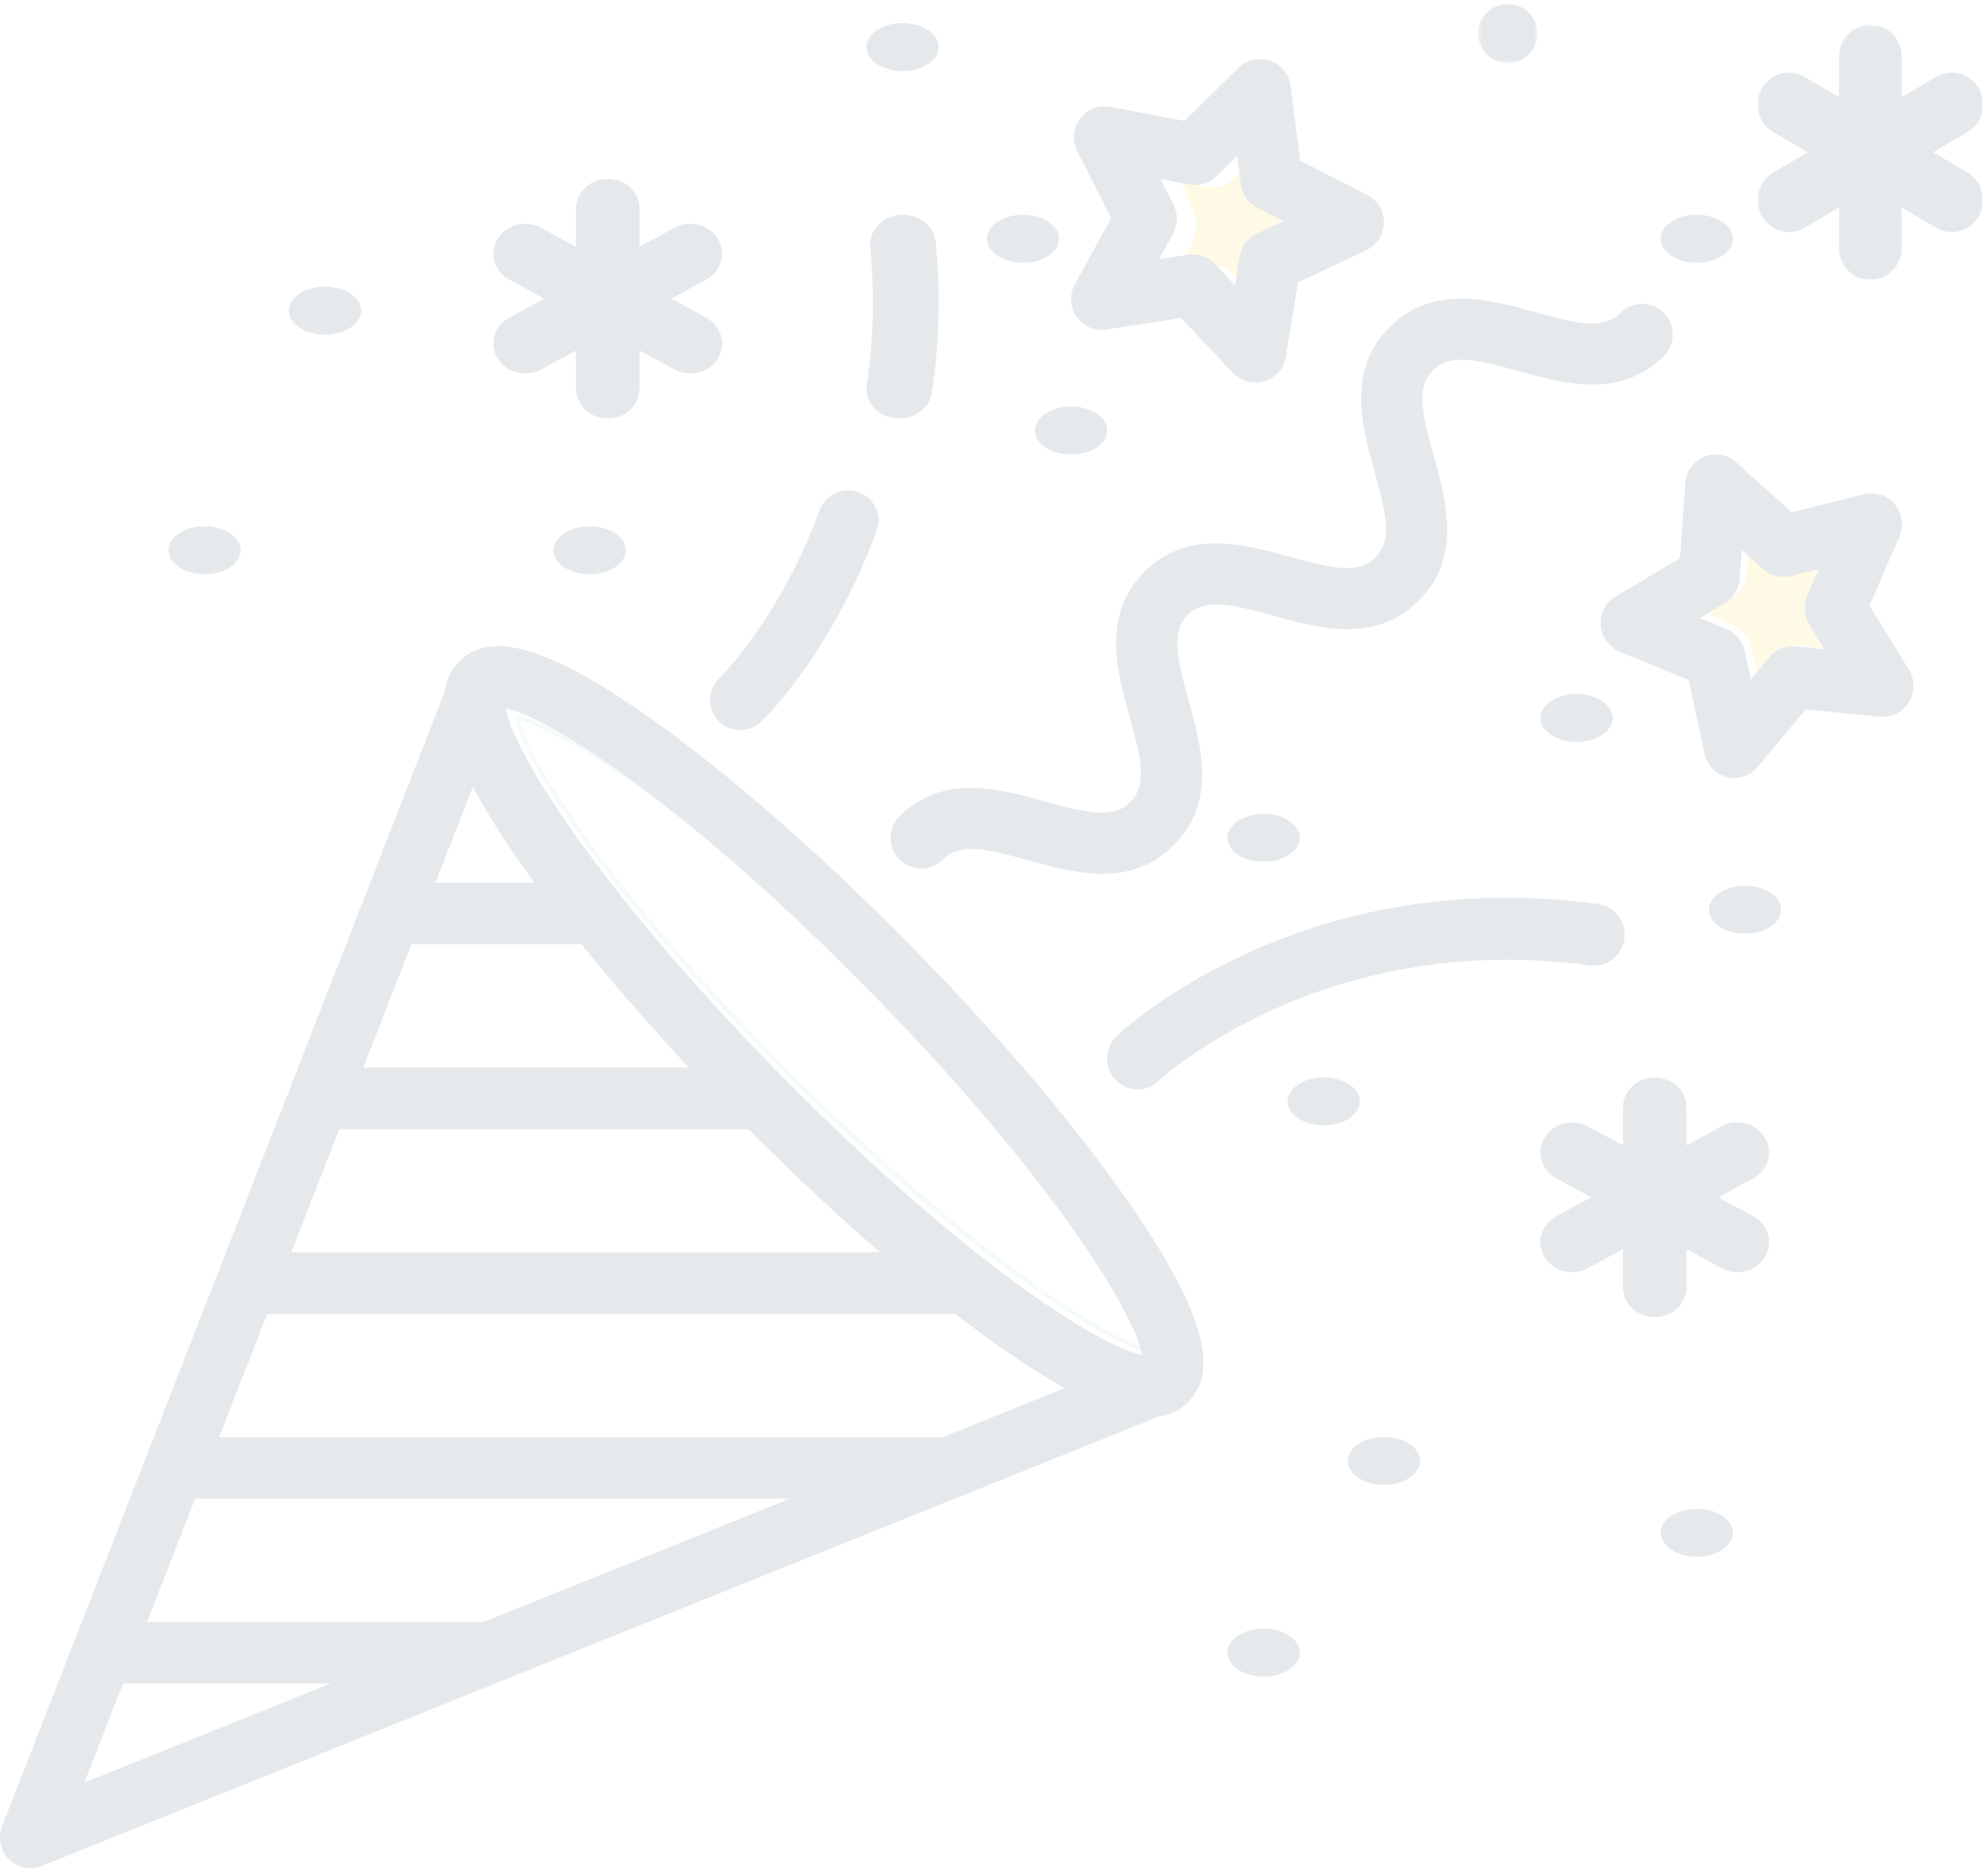 <?xml version="1.0" encoding="UTF-8"?>
<svg width="449px" height="422px" viewBox="0 0 449 422" version="1.1" xmlns="http://www.w3.org/2000/svg" xmlns:xlink="http://www.w3.org/1999/xlink">
    <title>Group 89</title>
    <defs>
        <polygon id="path-1" points="0.133 0.392 51.071 0.392 51.071 57.981 0.133 57.981"></polygon>
        <polygon id="path-3" points="0.324 0.091 13.736 0.091 13.736 13.44 0.324 13.44"></polygon>
    </defs>
    <g id="Page-1" stroke="none" stroke-width="1" fill="none" fill-rule="evenodd" opacity="0.102">
        <g id="Desktop-Home-2" transform="translate(-1416, -140)">
            <g id="Group-16" transform="translate(55, 123)">
                <g id="Group-14" style="mix-blend-mode: luminosity;" transform="translate(0, 17)">
                    <g id="Group-89" transform="translate(1361, 0)">
                        <path d="M179.2,243.503 C136.918,201.413 118.584,171.258 116.875,162.143 C126.033,163.844 156.324,182.095 198.606,224.185 C240.888,266.279 259.222,296.429 260.931,305.545 C251.77,303.844 221.482,285.589 179.2,243.503 Z" id="Stroke-3" stroke="#9BD3D6" stroke-width="1.005"></path>
                        <path d="M269.537,47.347 L266.673,40.845 L272.931,42.201 C275.082,42.636 277.365,41.885 278.942,40.099 L283.469,34.975 L284.277,42.197 C284.556,44.719 285.903,46.915 287.881,48.079 L293.547,51.416 L287.785,54.524 C285.772,55.608 284.359,57.752 284.001,60.259 L282.976,67.443 L278.61,62.143 C277.582,60.905 276.245,60.101 274.813,59.824 C274.113,59.692 273.387,59.681 272.664,59.809 L266.367,60.912 L269.432,54.531 C270.5,52.301 270.539,49.614 269.537,47.347" id="Fill-29" fill="#F3D101"></path>
                        <path d="M406.893,145.734 C404.712,145.485 402.57,146.501 401.159,148.446 L397.114,154.026 L395.765,146.9 C395.448,145.226 394.674,143.751 393.584,142.671 C393.05,142.141 392.438,141.704 391.775,141.392 L385.96,138.642 L391.374,134.951 C393.264,133.664 394.487,131.373 394.645,128.834 L395.095,121.557 L399.793,126.403 C401.418,128.04 403.676,128.739 405.802,128.126 L411.895,126.381 L409.384,133.07 C408.504,135.402 408.672,138.085 409.827,140.248 L413.141,146.445 L406.893,145.734 Z" id="Fill-33" fill="#F3D101"></path>
                        <path d="M205.437,213.299 C184.443,191.985 163.126,173.467 145.404,161.156 C123.517,145.952 110.667,142.316 103.723,149.366 C103.716,149.373 103.71,149.376 103.703,149.386 C103.657,149.434 103.62,149.488 103.577,149.535 C101.867,151.338 100.831,153.52 100.471,156.135 L0.48,412.374 C-0.523,414.955 0.074,417.891 2.003,419.853 C3.316,421.183 5.068,421.89 6.851,421.89 C7.697,421.89 8.557,421.731 9.373,421.403 L261.718,319.881 C264.333,319.516 266.519,318.443 268.308,316.664 C268.331,316.64 268.358,316.62 268.381,316.596 C268.388,316.59 268.395,316.586 268.398,316.579 L268.398,316.576 C275.342,309.529 271.76,296.474 256.787,274.254 C244.662,256.256 226.427,234.612 205.437,213.299 L205.437,213.299 Z M106.788,177.719 C109.041,181.918 111.869,186.546 115.335,191.688 C117.004,194.168 118.803,196.722 120.695,199.33 L98.352,199.33 L106.788,177.719 Z M92.925,213.238 L131.357,213.238 C138.571,222.203 146.747,231.594 155.58,241.06 L82.07,241.06 L92.925,213.238 Z M76.642,254.968 L169,254.968 C179.016,265.029 189.071,274.427 198.743,282.79 L65.787,282.79 L76.642,254.968 Z M19.055,402.546 L27.791,380.16 L74.696,380.16 L19.055,402.546 Z M109.271,366.249 L33.219,366.249 L44.074,338.43 L178.422,338.43 L109.271,366.249 Z M212.997,324.519 L49.501,324.519 L60.356,296.701 L215.719,296.701 C219.504,299.62 223.182,302.33 226.717,304.783 C231.771,308.298 236.336,311.18 240.471,313.467 L212.997,324.519 Z M176.373,242.806 C134.156,199.942 115.851,169.238 114.152,159.952 C123.294,161.684 153.534,180.27 195.748,223.133 C237.965,266 256.27,296.704 257.973,305.987 C248.827,304.255 218.587,285.669 176.373,242.806 L176.373,242.806 Z" id="Fill-37" fill="#002337"></path>
                        <path d="M243.168,71.518 C244.687,73.686 247.312,74.806 249.938,74.403 L266.781,71.822 L278.462,84.196 C279.524,85.322 280.911,86.039 282.386,86.286 C283.431,86.462 284.523,86.401 285.578,86.08 C288.118,85.305 289.994,83.161 290.421,80.549 L293.165,63.772 L308.577,56.516 C310.975,55.386 312.525,52.995 312.572,50.349 C312.62,47.701 311.155,45.259 308.797,44.044 L293.647,36.261 L291.486,19.402 C291.15,16.773 289.349,14.568 286.84,13.705 C284.343,12.85 281.545,13.479 279.663,15.343 L267.554,27.307 L250.813,24.141 L250.674,24.117 C248.109,23.684 245.511,24.712 243.944,26.789 C242.347,28.904 242.096,31.738 243.286,34.103 L250.955,49.28 L242.764,64.188 C241.485,66.508 241.645,69.35 243.168,71.518 M265.058,46.29 L262.097,40.428 L268.562,41.649 C270.787,42.042 273.14,41.369 274.768,39.758 L279.442,35.138 L280.277,41.649 C280.565,43.919 281.959,45.901 283.997,46.95 L289.848,49.954 L283.895,52.758 C281.82,53.732 280.361,55.667 279.988,57.923 L278.93,64.401 L274.422,59.625 C273.364,58.505 271.984,57.781 270.505,57.534 C269.779,57.412 269.033,57.406 268.287,57.517 L261.782,58.515 L264.946,52.761 C266.052,50.752 266.092,48.333 265.058,46.29" id="Fill-39" fill="#002337"></path>
                        <path d="M422.246,136.768 L428.988,121.16 C430.037,118.73 429.631,115.906 427.942,113.879 C426.26,111.863 423.573,110.971 421.026,111.605 L404.68,115.683 L392.087,104.376 C392.054,104.345 392.017,104.311 391.983,104.284 C390.03,102.596 387.305,102.149 384.919,103.132 C382.49,104.128 380.835,106.437 380.644,109.084 L379.427,126.067 L364.904,134.683 C362.639,136.025 361.325,138.547 361.516,141.194 C361.707,143.838 363.359,146.149 365.789,147.149 L381.388,153.568 L385,170.2 C385.325,171.715 386.136,173.04 387.262,174.009 C388.059,174.697 389.018,175.202 390.073,175.467 C392.62,176.104 395.304,175.226 396.993,173.199 L407.847,160.178 L424.605,161.845 C427.215,162.103 429.742,160.842 431.126,158.588 C432.513,156.337 432.513,153.487 431.132,151.233 L422.246,136.768 Z M405.588,145.949 C403.333,145.729 401.115,146.641 399.654,148.393 L395.462,153.423 L394.068,147 C393.739,145.495 392.935,144.163 391.806,143.194 C391.253,142.712 390.623,142.323 389.932,142.038 L383.914,139.564 L389.52,136.235 C391.477,135.076 392.744,133.016 392.908,130.728 L393.377,124.169 L398.236,128.535 C399.922,130.013 402.261,130.64 404.459,130.091 L410.772,128.518 L408.172,134.541 C407.26,136.642 407.434,139.062 408.631,141.011 L412.062,146.593 L405.588,145.949 Z" id="Fill-41" fill="#002337"></path>
                        <path d="M112.4,80.971 C114.379,84.205 118.77,85.314 122.205,83.445 L130.083,79.158 L130.083,87.736 C130.083,91.47 133.294,94.5 137.259,94.5 C141.225,94.5 144.436,91.47 144.436,87.736 L144.436,79.158 L152.317,83.445 C155.745,85.314 160.136,84.205 162.119,80.971 C164.101,77.737 162.925,73.601 159.49,71.732 L151.609,67.442 L159.49,63.155 C162.925,61.286 164.101,57.15 162.119,53.916 C160.136,50.678 155.745,49.573 152.317,51.438 L144.436,55.729 L144.436,47.151 C144.436,43.413 141.225,40.386 137.259,40.386 C133.294,40.386 130.083,43.413 130.083,47.151 L130.083,55.729 L122.205,51.438 C118.77,49.573 114.379,50.678 112.4,53.916 C110.421,57.15 111.597,61.286 115.028,63.155 L122.906,67.442 L115.028,71.732 C111.597,73.601 110.421,77.737 112.4,80.971" id="Fill-43" fill="#002337"></path>
                        <path d="M398.59,256.843 C396.611,253.609 392.219,252.5 388.785,254.369 L380.907,258.656 L380.907,250.078 C380.907,246.344 377.695,243.314 373.73,243.314 C369.765,243.314 366.553,246.344 366.553,250.078 L366.553,258.656 L358.672,254.369 C355.24,252.5 350.853,253.609 348.874,256.843 C346.887,260.077 348.064,264.213 351.498,266.085 L359.38,270.372 L351.498,274.66 C348.064,276.528 346.887,280.664 348.874,283.902 C350.853,287.136 355.24,288.242 358.672,286.376 L366.553,282.086 L366.553,290.663 C366.553,294.401 369.765,297.428 373.73,297.428 C377.695,297.428 380.907,294.401 380.907,290.663 L380.907,282.086 L388.785,286.376 C392.219,288.242 396.611,287.136 398.59,283.902 C400.569,280.664 399.393,276.528 395.961,274.66 L388.083,270.372 L395.961,266.085 C399.393,264.213 400.569,260.077 398.59,256.843" id="Fill-45" fill="#002337"></path>
                        <g id="Group-49" transform="translate(396.833, 5.212)">
                            <mask id="mask-2" fill="white">
                                <use xlink:href="#path-1"></use>
                            </mask>
                            <g id="Clip-48"></g>
                            <path d="M47.531,33.751 L39.757,29.185 L47.531,24.622 C50.915,22.633 52.076,18.232 50.124,14.786 C48.168,11.348 43.837,10.168 40.453,12.153 L32.682,16.719 L32.682,7.591 C32.682,3.617 29.511,0.392 25.604,0.392 C21.693,0.392 18.525,3.617 18.525,7.591 L18.525,16.719 L10.748,12.153 C7.367,10.168 3.036,11.348 1.084,14.786 C-0.872,18.232 0.285,22.633 3.673,24.622 L11.447,29.185 L3.673,33.751 C0.285,35.739 -0.872,40.141 1.084,43.583 C3.036,47.028 7.367,48.205 10.748,46.219 L18.525,41.653 L18.525,50.782 C18.525,54.76 21.693,57.981 25.604,57.981 C29.511,57.981 32.682,54.76 32.682,50.782 L32.682,41.653 L40.453,46.219 C43.837,48.205 48.168,47.028 50.124,43.583 C52.076,40.141 50.915,35.739 47.531,33.751" id="Fill-47" fill="#002337" mask="url(#mask-2)"></path>
                        </g>
                        <path d="M231.031,59.326 C235.535,59.326 239.187,56.905 239.187,53.915 C239.187,50.927 235.535,48.503 231.031,48.503 C226.53,48.503 222.879,50.927 222.879,53.915 C222.879,56.905 226.53,59.326 231.031,59.326" id="Fill-50" fill="#002337"></path>
                        <path d="M383.242,59.326 C387.748,59.326 391.396,56.905 391.396,53.915 C391.396,50.927 387.748,48.503 383.242,48.503 C378.737,48.503 375.088,50.927 375.088,53.915 C375.088,56.905 378.737,59.326 383.242,59.326" id="Fill-52" fill="#002337"></path>
                        <g id="Group-56" transform="translate(333.502, 0.801)">
                            <mask id="mask-4" fill="white">
                                <use xlink:href="#path-3"></use>
                            </mask>
                            <g id="Clip-55"></g>
                            <path d="M7.03,13.44 C10.732,13.44 13.736,10.453 13.736,6.765 C13.736,3.08 10.732,0.089 7.03,0.089 C3.324,0.089 0.324,3.08 0.324,6.765 C0.324,10.453 3.324,13.44 7.03,13.44" id="Fill-54" fill="#002337" mask="url(#mask-4)"></path>
                        </g>
                        <path d="M394.117,200.023 C389.612,200.023 385.96,202.445 385.96,205.435 C385.96,208.423 389.612,210.845 394.117,210.845 C398.617,210.845 402.269,208.423 402.269,205.435 C402.269,202.445 398.617,200.023 394.117,200.023" id="Fill-57" fill="#002337"></path>
                        <path d="M298.981,243.314 C294.481,243.314 290.829,245.735 290.829,248.725 C290.829,251.713 294.481,254.137 298.981,254.137 C303.486,254.137 307.138,251.713 307.138,248.725 C307.138,245.735 303.486,243.314 298.981,243.314" id="Fill-59" fill="#002337"></path>
                        <path d="M46.209,129.674 C50.709,129.674 54.361,127.253 54.361,124.263 C54.361,121.276 50.709,118.852 46.209,118.852 C41.704,118.852 38.052,121.276 38.052,124.263 C38.052,127.253 41.704,129.674 46.209,129.674" id="Fill-61" fill="#002337"></path>
                        <path d="M312.574,324.485 C308.068,324.485 304.419,326.909 304.419,329.896 C304.419,332.884 308.068,335.308 312.574,335.308 C317.079,335.308 320.728,332.884 320.728,329.896 C320.728,326.909 317.079,324.485 312.574,324.485" id="Fill-63" fill="#002337"></path>
                        <path d="M285.393,367.776 C280.888,367.776 277.239,370.197 277.239,373.187 C277.239,376.175 280.888,378.599 285.393,378.599 C289.899,378.599 293.547,376.175 293.547,373.187 C293.547,370.197 289.899,367.776 285.393,367.776" id="Fill-65" fill="#002337"></path>
                        <path d="M203.85,16.035 C208.355,16.035 212.006,13.613 212.006,10.622 C212.006,7.634 208.355,5.212 203.85,5.212 C199.35,5.212 195.698,7.634 195.698,10.622 C195.698,13.613 199.35,16.035 203.85,16.035" id="Fill-67" fill="#002337"></path>
                        <path d="M285.393,183.788 C280.888,183.788 277.239,186.21 277.239,189.2 C277.239,192.187 280.888,194.611 285.393,194.611 C289.899,194.611 293.547,192.187 293.547,189.2 C293.547,186.21 289.899,183.788 285.393,183.788" id="Fill-69" fill="#002337"></path>
                        <path d="M347.908,162.143 C347.908,165.133 351.562,167.554 356.064,167.554 C360.567,167.554 364.216,165.133 364.216,162.143 C364.216,159.155 360.567,156.731 356.064,156.731 C351.562,156.731 347.908,159.155 347.908,162.143" id="Fill-71" fill="#002337"></path>
                        <path d="M203.161,194.106 C205.863,196.803 210.242,196.806 212.944,194.106 C216.814,190.25 222.804,191.657 232.264,194.28 C237.433,195.711 243.232,197.317 248.966,197.317 C254.626,197.317 260.219,195.755 265.069,190.908 C274.842,181.157 271.298,168.406 268.451,158.161 C265.826,148.716 264.413,142.733 268.286,138.87 C272.149,135.008 278.146,136.422 287.61,139.038 C297.874,141.88 310.645,145.42 320.421,135.663 C330.194,125.908 326.65,113.157 323.807,102.916 C321.178,93.47 319.768,87.485 323.638,83.622 C327.508,79.759 333.502,81.166 342.968,83.786 C353.236,86.625 366.007,90.165 375.777,80.407 C378.482,77.713 378.482,73.34 375.78,70.643 C373.078,67.949 368.696,67.945 365.997,70.643 C362.124,74.505 356.127,73.098 346.667,70.475 C336.399,67.64 323.628,64.099 313.855,73.857 C304.079,83.608 307.623,96.359 310.47,106.604 C313.095,116.049 314.508,122.032 310.638,125.898 C306.765,129.757 300.771,128.35 291.308,125.73 C281.047,122.888 268.273,119.351 258.496,129.106 C248.727,138.86 252.274,151.608 255.118,161.853 C257.743,171.298 259.156,177.284 255.286,181.143 C251.423,185.003 245.429,183.595 235.966,180.969 C225.705,178.127 212.93,174.59 203.161,184.341 C200.459,187.038 200.459,191.408 203.161,194.106" id="Fill-73" fill="#002337"></path>
                        <path d="M366.873,211.999 C367.375,208.175 364.73,204.66 360.967,204.15 C294.062,195.077 253.919,232.334 252.243,233.921 C249.468,236.556 249.317,240.978 251.906,243.8 C253.26,245.275 255.096,246.02 256.935,246.02 C258.614,246.02 260.299,245.397 261.62,244.14 C261.988,243.796 298.626,209.803 359.148,218.006 C362.914,218.516 366.375,215.827 366.873,211.999" id="Fill-75" fill="#002337"></path>
                        <path d="M202.098,94.435 C202.448,94.481 202.791,94.5 203.13,94.5 C206.778,94.5 209.96,92.057 210.472,88.68 C212.17,77.619 212.462,66.172 211.332,54.657 C210.967,50.943 207.385,48.19 203.275,48.532 C199.19,48.864 196.175,52.145 196.54,55.856 C197.569,66.353 197.313,76.768 195.771,86.815 C195.204,90.51 198.035,93.919 202.098,94.435" id="Fill-77" fill="#002337"></path>
                        <path d="M162.328,162.825 C163.668,164.174 165.444,164.849 167.217,164.849 C168.95,164.849 170.683,164.204 172.016,162.911 C172.666,162.285 187.977,147.236 198.008,119.796 C199.291,116.282 197.448,112.406 193.889,111.139 C190.326,109.869 186.404,111.689 185.117,115.206 C176.255,139.458 162.668,153.014 162.405,153.267 C159.715,155.886 159.678,160.163 162.328,162.825" id="Fill-79" fill="#002337"></path>
                        <path d="M73.389,75.56 C77.889,75.56 81.541,73.139 81.541,70.149 C81.541,67.162 77.889,64.738 73.389,64.738 C68.885,64.738 65.233,67.162 65.233,70.149 C65.233,73.139 68.885,75.56 73.389,75.56" id="Fill-81" fill="#002337"></path>
                        <path d="M125.029,124.263 C125.029,127.25 128.682,129.674 133.184,129.674 C137.685,129.674 141.338,127.25 141.338,124.263 C141.338,121.276 137.685,118.852 133.184,118.852 C128.682,118.852 125.029,121.276 125.029,124.263" id="Fill-83" fill="#002337"></path>
                        <path d="M383.242,340.719 C378.737,340.719 375.088,343.143 375.088,346.13 C375.088,349.118 378.737,351.542 383.242,351.542 C387.748,351.542 391.396,349.118 391.396,346.13 C391.396,343.143 387.748,340.719 383.242,340.719" id="Fill-85" fill="#002337"></path>
                        <path d="M241.905,102.617 C246.406,102.617 250.059,100.193 250.059,97.206 C250.059,94.219 246.406,91.795 241.905,91.795 C237.399,91.795 233.751,94.219 233.751,97.206 C233.751,100.193 237.399,102.617 241.905,102.617" id="Fill-87" fill="#002337"></path>
                    </g>
                </g>
            </g>
        </g>
    </g>
</svg>